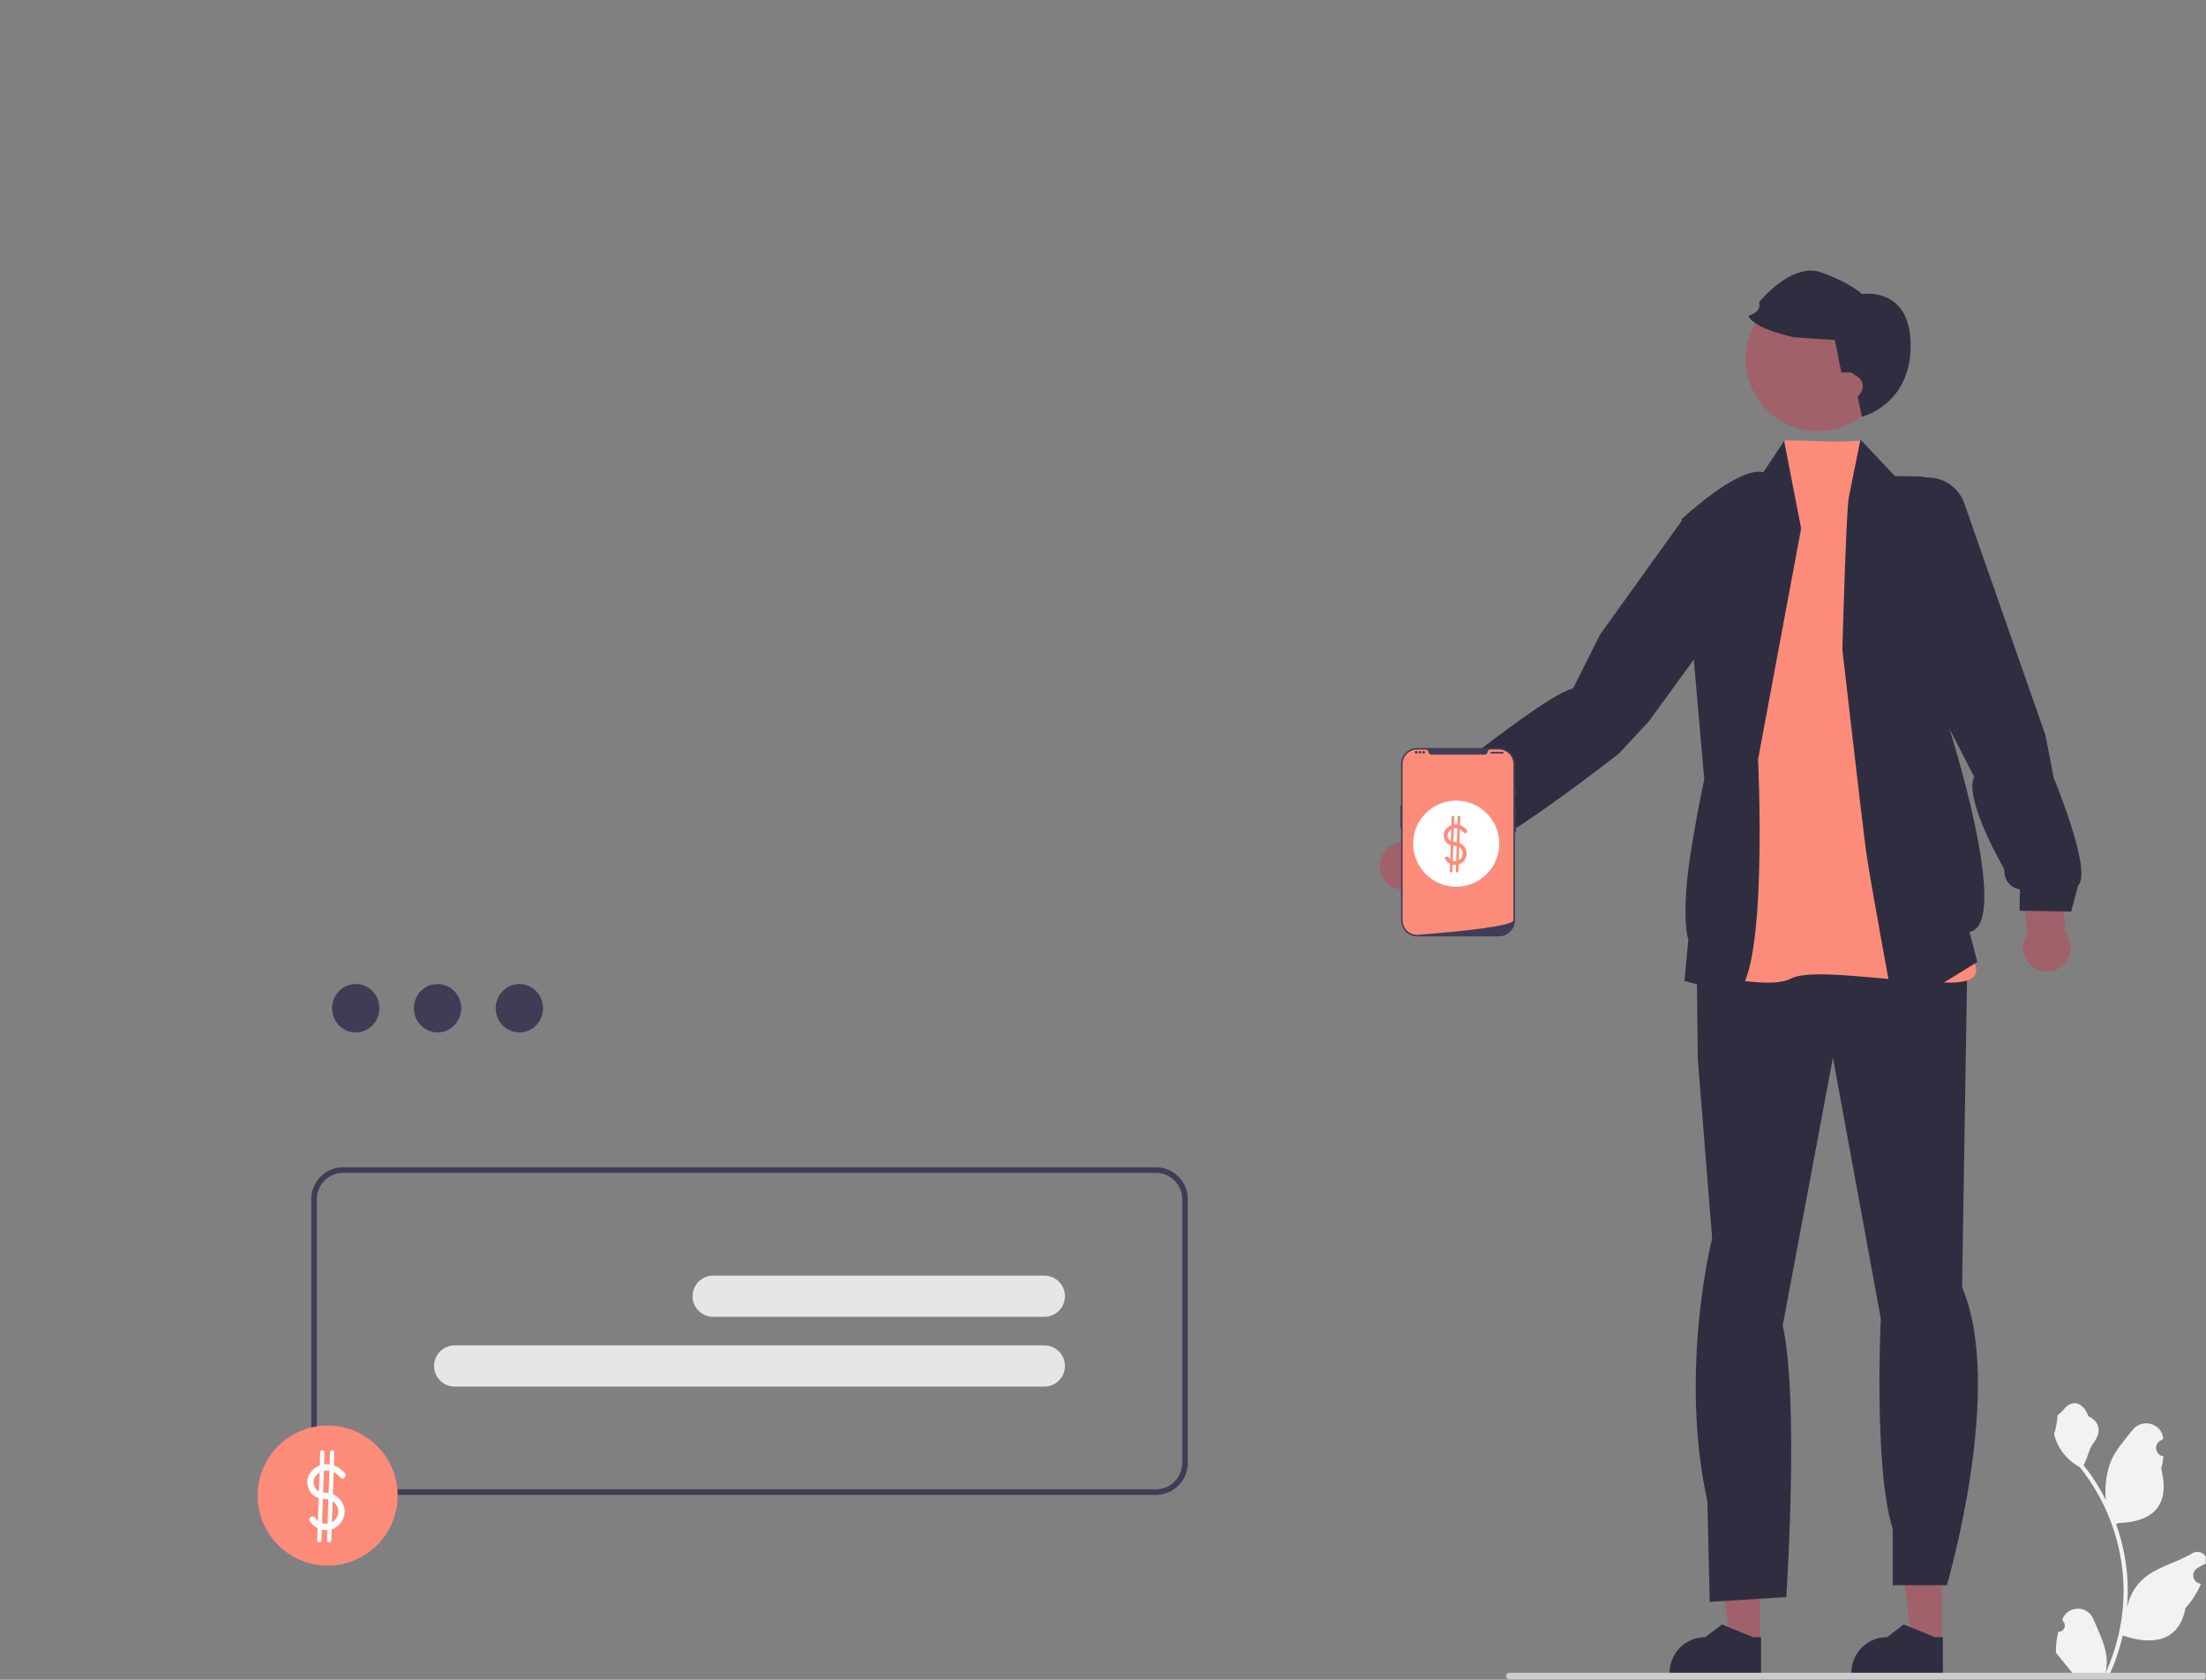 <svg width="805" height="613" viewBox="0 0 805 613" fill="none" xmlns="http://www.w3.org/2000/svg">
<rect x="0" y="0" width="805" height="613" fill="#808080" stroke="none"/>
<g clip-path="url(#clip0_1_2)">
<path d="M129.815 376.77C125.042 376.77 121.173 372.815 121.173 367.936C121.173 363.057 125.042 359.101 129.815 359.101C134.588 359.101 138.457 363.057 138.457 367.936C138.457 372.815 134.588 376.77 129.815 376.77Z" fill="#3F3D56"/>
<path d="M159.669 376.77C154.896 376.77 151.027 372.815 151.027 367.936C151.027 363.057 154.896 359.101 159.669 359.101C164.442 359.101 168.311 363.057 168.311 367.936C168.311 372.815 164.442 376.77 159.669 376.77Z" fill="#3F3D56"/>
<path d="M189.523 376.77C184.75 376.77 180.881 372.815 180.881 367.936C180.881 363.057 184.75 359.101 189.523 359.101C194.296 359.101 198.165 363.057 198.165 367.936C198.165 372.815 194.296 376.77 189.523 376.77Z" fill="#3F3D56"/>
<path d="M260.24 480.554H381.105C385.252 480.554 388.625 477.18 388.625 473.034C388.625 468.887 385.252 465.514 381.105 465.514H260.24C256.094 465.514 252.72 468.887 252.72 473.034C252.72 477.18 256.094 480.554 260.24 480.554Z" fill="#E6E6E6"/>
<path d="M165.916 506.006H381.105C385.252 506.006 388.625 502.632 388.625 498.486C388.625 494.34 385.252 490.966 381.105 490.966H165.916C161.77 490.966 158.396 494.34 158.396 498.486C158.396 502.632 161.77 506.006 165.916 506.006Z" fill="#E6E6E6"/>
<path d="M125.196 545.542H421.826C428.23 545.542 433.44 540.331 433.44 533.928V437.592C433.44 431.188 428.23 425.978 421.826 425.978H125.196C118.792 425.978 113.581 431.188 113.581 437.592V533.928C113.581 540.332 118.792 545.542 125.196 545.542ZM421.826 428.022C427.103 428.022 431.396 432.315 431.396 437.592V533.928C431.396 539.205 427.103 543.498 421.826 543.498H125.196C119.919 543.498 115.625 539.205 115.625 533.928V437.592C115.625 432.315 119.919 428.022 125.196 428.022H421.826Z" fill="#3F3D56"/>
<path d="M119.564 571.333C133.673 571.333 145.112 559.895 145.112 545.785C145.112 531.675 133.673 520.237 119.564 520.237C105.454 520.237 94.016 531.675 94.016 545.785C94.016 559.895 105.454 571.333 119.564 571.333Z" fill="#FC8C79"/>
<path d="M125.823 537.591C123.779 535.126 120.368 533.671 117.198 534.598C114.294 535.446 111.878 538.196 112.149 541.333C112.274 542.789 112.868 544.187 113.888 545.244C115.04 546.438 116.508 546.85 118.119 546.986C119.837 547.131 121.312 547.387 122.457 548.803C123.452 550.035 123.763 551.668 123.193 553.158C121.838 556.697 117.044 557.109 115.04 553.927C114.254 552.677 112.263 553.83 113.055 555.087C114.689 557.682 118.011 559.111 120.997 558.141C123.901 557.197 126.034 554.185 125.764 551.106C125.484 547.907 122.938 545.272 119.774 544.838C118.107 544.61 116.363 544.793 115.235 543.301C114.354 542.135 114.165 540.524 114.831 539.218C115.644 537.623 117.412 536.621 119.182 536.618C121.191 536.614 122.947 537.709 124.197 539.217C125.142 540.357 126.761 538.723 125.823 537.591Z" fill="white"/>
<path d="M116.876 529.977L115.772 562.135C115.738 563.122 117.271 563.121 117.304 562.135L118.409 529.977C118.443 528.991 116.91 528.992 116.876 529.977Z" fill="white"/>
<path d="M120.452 529.977L119.347 562.135C119.313 563.122 120.846 563.121 120.88 562.135L121.984 529.977C122.018 528.991 120.485 528.992 120.452 529.977Z" fill="white"/>
<path d="M708.587 599.545L697.732 599.544L692.569 557.676L708.589 557.677L708.587 599.545Z" fill="#A0616A"/>
<path d="M708.969 610.869L675.59 610.868V610.446C675.59 603.27 681.407 597.454 688.582 597.454L694.68 592.828L706.056 597.454L708.97 597.454L708.969 610.869Z" fill="#2F2E41"/>
<path d="M642.252 599.545L631.398 599.544L626.234 557.676L642.254 557.677L642.252 599.545Z" fill="#A0616A"/>
<path d="M642.634 610.869L609.255 610.868V610.446C609.255 603.27 615.072 597.454 622.247 597.454L628.345 592.828L639.721 597.454L642.635 597.454L642.634 610.869Z" fill="#2F2E41"/>
<path d="M718.176 333.194L618.91 330.434L619.546 386.437L624.783 451.899C624.783 451.899 612.564 499.904 623.038 547.909L623.911 584.568L651.841 582.823C651.841 582.823 656.641 510.814 650.532 483.757L668.861 386L686.318 481.138C686.318 481.138 683.699 536.126 690.682 557.947V578.513H710.43C710.43 578.513 731.705 506.45 715.994 469.792L718.176 333.194Z" fill="#2F2E41"/>
<path d="M646.779 170.457C646.779 170.457 649.457 163.736 651.457 160.736C665.457 160.736 667.236 161.698 679.457 160.736L713.381 342.867C713.381 342.867 732.031 358.584 711.551 358.584C691.072 358.584 661.543 352.869 653.446 357.155C645.35 361.442 619.631 354.774 619.631 354.774L646.779 170.457Z" fill="#FC8C79"/>
<path d="M678.899 160.375L691.457 173.736L699.751 173.846C707.422 173.947 713.571 180.226 713.511 187.897L710.91 264.434C710.91 264.434 734.413 337.246 718.696 340.103L721.554 351.058L691.404 369.632C691.404 369.632 682.261 320.72 680.832 309.766C679.403 298.812 672.302 237.079 672.302 237.079C672.302 237.079 673.688 186.296 674.64 181.591L678.899 160.375Z" fill="#2F2E41"/>
<path d="M651.065 160.932L657.257 192.842L641.54 277.142C641.54 277.142 645.35 355.25 633.443 362.87L614.679 358.013L616.107 342.772C616.107 342.772 614.392 339.057 615.345 324.769C616.297 310.481 621.91 284.434 621.91 284.434L613.597 189.508C613.597 189.508 634.396 169.981 643.445 172.362L651.065 160.932Z" fill="#2F2E41"/>
<path d="M753.696 340.345L751.76 314.362L736.763 313.398L739.787 340.796C739.303 341.484 738.908 342.253 738.631 343.094C737.126 347.669 739.614 352.599 744.189 354.104C748.764 355.61 753.694 353.122 755.199 348.547C756.16 345.629 755.49 342.571 753.696 340.345Z" fill="#A0616A"/>
<path d="M695.947 174.158L703.848 174.289C709.687 174.385 714.848 178.111 716.778 183.624L746.385 268.196L749.458 283.966C749.458 283.966 763.661 318.021 758.336 323.172L755.797 332.657L736.964 332.345L737.093 324.574C737.093 324.574 731.342 324.034 731.37 317.188C731.37 317.188 716.466 291.517 720.409 283.485L710.256 263.787L695.947 174.158Z" fill="#2F2E41"/>
<path d="M510.969 307.348L530.081 289.64L541.72 299.147L520.847 317.15C520.734 317.984 520.499 318.816 520.129 319.62C518.116 323.996 512.937 325.911 508.561 323.898C504.185 321.885 502.27 316.706 504.283 312.331C505.567 309.54 508.139 307.757 510.969 307.348Z" fill="#A0616A"/>
<path d="M625.671 180.077L635.257 217.108L601.686 263.246L590.755 275.021C590.755 275.021 543.678 311.8 536.378 310.533L527.219 314.07L516.374 298.671L522.729 294.196C522.729 294.196 519.776 289.231 525.324 285.219C525.324 285.219 565.213 252.814 574.027 251.268L583.959 231.457L614.309 189.178L625.671 180.077Z" fill="#2F2E41"/>
<path d="M648.513 152.737C648.644 152.842 648.766 152.921 648.897 152.999C649.911 153.673 650.969 154.276 652.079 154.791C652.096 154.809 652.123 154.818 652.149 154.826C654.151 155.77 656.31 156.478 658.591 156.898C660.925 157.326 663.241 157.44 665.496 157.256C677.113 156.338 687.112 147.746 689.332 135.745C690.075 131.742 689.866 127.791 688.878 124.111C686.317 114.601 678.511 106.927 668.18 105.012C653.853 102.364 640.095 111.83 637.447 126.156C635.489 136.75 640.157 147.038 648.513 152.737Z" fill="#A0616A"/>
<path d="M679.456 152.093L677.865 144.743C677.865 144.743 682.197 140.973 677.865 137.467L675.507 135.936H671.908L669.584 124.088L654.774 123.101C654.774 123.101 639.965 120.139 637.99 115.202C637.99 115.202 642.927 114.215 641.939 110.266C641.939 110.266 653.787 95.457 664.647 99.406C675.507 103.355 679.457 107.304 679.457 107.304C679.457 107.304 697.228 104.342 697.228 126.063C697.228 147.783 679.456 152.093 679.456 152.093Z" fill="#2F2E41"/>
<path d="M517.132 341.713H546.969C550.203 341.713 552.835 339.081 552.835 335.846V278.836C552.835 275.601 550.203 272.969 546.969 272.969H517.132C513.898 272.969 511.266 275.601 511.266 278.836V335.846C511.266 339.081 513.898 341.713 517.132 341.713Z" fill="#3F3D56"/>
<path d="M511.266 293.94C511.403 293.94 511.514 294.051 511.514 294.188V302.129C511.514 302.266 511.403 302.378 511.266 302.378C511.129 302.378 511.018 302.266 511.018 302.129V294.188C511.018 294.051 511.129 293.94 511.266 293.94Z" fill="#3F3D56"/>
<path d="M511.825 278.836V335.845C511.825 338.661 514.016 340.964 516.787 341.143H516.788C516.829 341.145 516.87 341.148 516.912 341.149C516.985 341.153 517.058 341.154 517.133 341.154C517.133 341.154 517.406 341.134 517.905 341.097C518.409 341.059 519.142 341.004 520.056 340.93C520.331 340.909 520.62 340.886 520.925 340.861C521.533 340.811 522.201 340.757 522.917 340.695C523.202 340.671 523.497 340.645 523.799 340.619C525.34 340.486 527.066 340.331 528.886 340.155C529.194 340.126 529.504 340.097 529.817 340.066C529.899 340.057 529.982 340.049 530.065 340.041C531.363 339.913 532.697 339.775 534.036 339.629C534.119 339.62 534.202 339.611 534.284 339.603C536.591 339.348 538.906 339.072 541.073 338.774C542.739 338.545 544.318 338.305 545.735 338.055C546.196 337.973 546.64 337.892 547.065 337.808C547.148 337.792 547.231 337.776 547.313 337.759C550.312 337.158 552.276 336.51 552.276 335.845V278.836C552.276 275.903 549.9 273.527 546.968 273.527H543.799C543.293 273.527 542.886 273.922 542.842 274.427C542.839 274.46 542.835 274.494 542.829 274.527C542.737 275.035 542.271 275.388 541.755 275.388H522.346C521.83 275.388 521.364 275.035 521.272 274.527C521.266 274.494 521.263 274.46 521.259 274.427C521.215 273.922 520.808 273.527 520.302 273.527H517.133C514.201 273.527 511.825 275.903 511.825 278.836Z" fill="#FC8C79"/>
<path d="M552.959 287.984C553.096 287.984 553.207 288.095 553.207 288.232V290.217C553.207 290.354 553.096 290.465 552.959 290.465C552.822 290.465 552.711 290.354 552.711 290.217V288.232C552.711 288.095 552.822 287.984 552.959 287.984Z" fill="#3F3D56"/>
<path d="M552.959 293.94C553.096 293.94 553.207 294.051 553.207 294.188V298.035C553.207 298.171 553.096 298.283 552.959 298.283C552.822 298.283 552.711 298.171 552.711 298.035V294.188C552.711 294.051 552.822 293.94 552.959 293.94Z" fill="#3F3D56"/>
<path d="M552.959 299.399C553.096 299.399 553.207 299.511 553.207 299.648V303.494C553.207 303.631 553.096 303.742 552.959 303.742C552.822 303.742 552.711 303.631 552.711 303.494V299.648C552.711 299.511 552.822 299.399 552.959 299.399Z" fill="#3F3D56"/>
<path d="M544.149 274.396H548.368C548.539 274.396 548.678 274.535 548.678 274.706C548.678 274.878 548.539 275.017 548.368 275.017H544.149C543.978 275.017 543.839 274.878 543.839 274.706C543.839 274.535 543.978 274.396 544.149 274.396Z" fill="#3F3D56"/>
<path d="M519.518 275.017C519.244 275.017 519.022 274.794 519.022 274.52C519.022 274.246 519.244 274.024 519.518 274.024C519.792 274.024 520.014 274.246 520.014 274.52C520.014 274.794 519.792 275.017 519.518 275.017Z" fill="#3F3D56"/>
<path d="M518.153 275.017C517.879 275.017 517.657 274.794 517.657 274.52C517.657 274.246 517.879 274.024 518.153 274.024C518.427 274.024 518.649 274.246 518.649 274.52C518.649 274.794 518.427 275.017 518.153 275.017Z" fill="#3F3D56"/>
<path d="M516.788 275.017C516.514 275.017 516.292 274.794 516.292 274.52C516.292 274.246 516.514 274.024 516.788 274.024C517.062 274.024 517.284 274.246 517.284 274.52C517.284 274.794 517.062 275.017 516.788 275.017Z" fill="#3F3D56"/>
<path d="M531.391 323.593C540.068 323.593 547.102 316.559 547.102 307.882C547.102 299.205 540.068 292.171 531.391 292.171C522.714 292.171 515.68 299.205 515.68 307.882C515.68 316.559 522.714 323.593 531.391 323.593Z" fill="white"/>
<path d="M535.24 302.843C533.983 301.327 531.885 300.433 529.936 301.003C528.15 301.524 526.664 303.215 526.831 305.144C526.908 306.04 527.273 306.9 527.9 307.55C528.609 308.284 529.512 308.538 530.502 308.621C531.559 308.71 532.466 308.868 533.17 309.738C533.782 310.496 533.973 311.5 533.623 312.416C532.789 314.593 529.841 314.846 528.609 312.889C528.125 312.121 526.901 312.83 527.388 313.603C528.393 315.199 530.436 316.077 532.272 315.481C534.058 314.9 535.37 313.048 535.204 311.154C535.031 309.188 533.466 307.567 531.52 307.3C530.495 307.16 529.423 307.272 528.729 306.355C528.187 305.638 528.071 304.647 528.481 303.844C528.98 302.863 530.068 302.247 531.156 302.245C532.392 302.243 533.471 302.916 534.24 303.843C534.821 304.544 535.817 303.539 535.24 302.843Z" fill="#FC8C79"/>
<path d="M529.738 298.161L529.059 317.937C529.038 318.544 529.981 318.543 530.002 317.937L530.681 298.161C530.702 297.554 529.759 297.555 529.738 298.161Z" fill="#FC8C79"/>
<path d="M531.937 298.161L531.257 317.937C531.237 318.544 532.179 318.543 532.2 317.937L532.88 298.161C532.9 297.554 531.958 297.555 531.937 298.161Z" fill="#FC8C79"/>
<path d="M751.105 595.49C753.171 595.62 754.312 593.053 752.749 591.557L752.594 590.939C752.614 590.889 752.635 590.84 752.656 590.79C754.745 585.809 761.826 585.843 763.897 590.832C765.736 595.26 768.077 599.696 768.653 604.378C768.911 606.445 768.795 608.55 768.336 610.579C772.645 601.168 774.912 590.892 774.912 580.558C774.912 577.961 774.769 575.365 774.479 572.775C774.24 570.656 773.91 568.551 773.484 566.464C771.178 555.187 766.186 544.446 758.984 535.475C755.522 533.582 752.635 530.624 750.891 527.078C750.265 525.799 749.774 524.424 749.541 523.022C749.935 523.074 751.027 517.074 750.73 516.705C751.279 515.872 752.261 515.458 752.861 514.645C755.843 510.602 759.952 511.308 762.097 516.802C766.679 519.115 766.724 522.95 763.912 526.639C762.123 528.986 761.878 532.161 760.308 534.674C760.47 534.881 760.638 535.081 760.799 535.288C763.76 539.085 766.321 543.168 768.48 547.456C767.87 542.69 768.771 536.948 770.306 533.247C772.055 529.029 775.331 525.477 778.217 521.832C781.683 517.452 788.79 519.363 789.401 524.915C789.407 524.969 789.413 525.022 789.418 525.076C788.99 525.318 788.57 525.575 788.16 525.846C785.82 527.393 786.629 531.02 789.401 531.448L789.463 531.457C789.308 533.001 789.044 534.532 788.656 536.037C792.358 550.353 784.366 555.567 772.955 555.801C772.703 555.93 772.457 556.059 772.205 556.182C773.361 559.437 774.285 562.776 774.97 566.161C775.583 569.151 776.01 572.174 776.249 575.21C776.546 579.04 776.52 582.889 776.197 586.713L776.216 586.577C777.037 582.366 779.323 578.433 782.643 575.707C787.588 571.644 794.576 570.148 799.911 566.883C802.479 565.311 805.771 567.342 805.322 570.32L805.301 570.463C804.506 570.785 803.731 571.16 802.982 571.58C802.553 571.822 802.133 572.079 801.723 572.35C799.384 573.897 800.192 577.524 802.964 577.952L803.027 577.961C803.072 577.968 803.111 577.974 803.156 577.981C801.793 581.217 799.894 584.22 797.518 586.81C795.203 599.307 785.262 600.493 774.627 596.853H774.621C773.458 601.917 771.76 606.865 769.577 611.58H751.556C751.492 611.379 751.434 611.173 751.375 610.972C753.042 611.076 754.721 610.979 756.362 610.675C755.025 609.035 753.688 607.381 752.351 605.741C752.318 605.709 752.293 605.676 752.267 605.644C751.589 604.804 750.904 603.971 750.226 603.131L750.225 603.131C750.183 600.553 750.493 597.984 751.105 595.49Z" fill="#F2F2F2"/>
<path d="M549.553 611.633C549.553 612.293 550.083 612.823 550.743 612.823H804.033C804.693 612.823 805.223 612.293 805.223 611.633C805.223 610.973 804.693 610.443 804.033 610.443H550.743C550.083 610.443 549.553 610.973 549.553 611.633Z" fill="#CCCCCC"/>
</g>
<defs>
<clipPath id="clip0_1_2">
<rect width="804.906" height="612.823" fill="white"/>
</clipPath>
</defs>
</svg>
